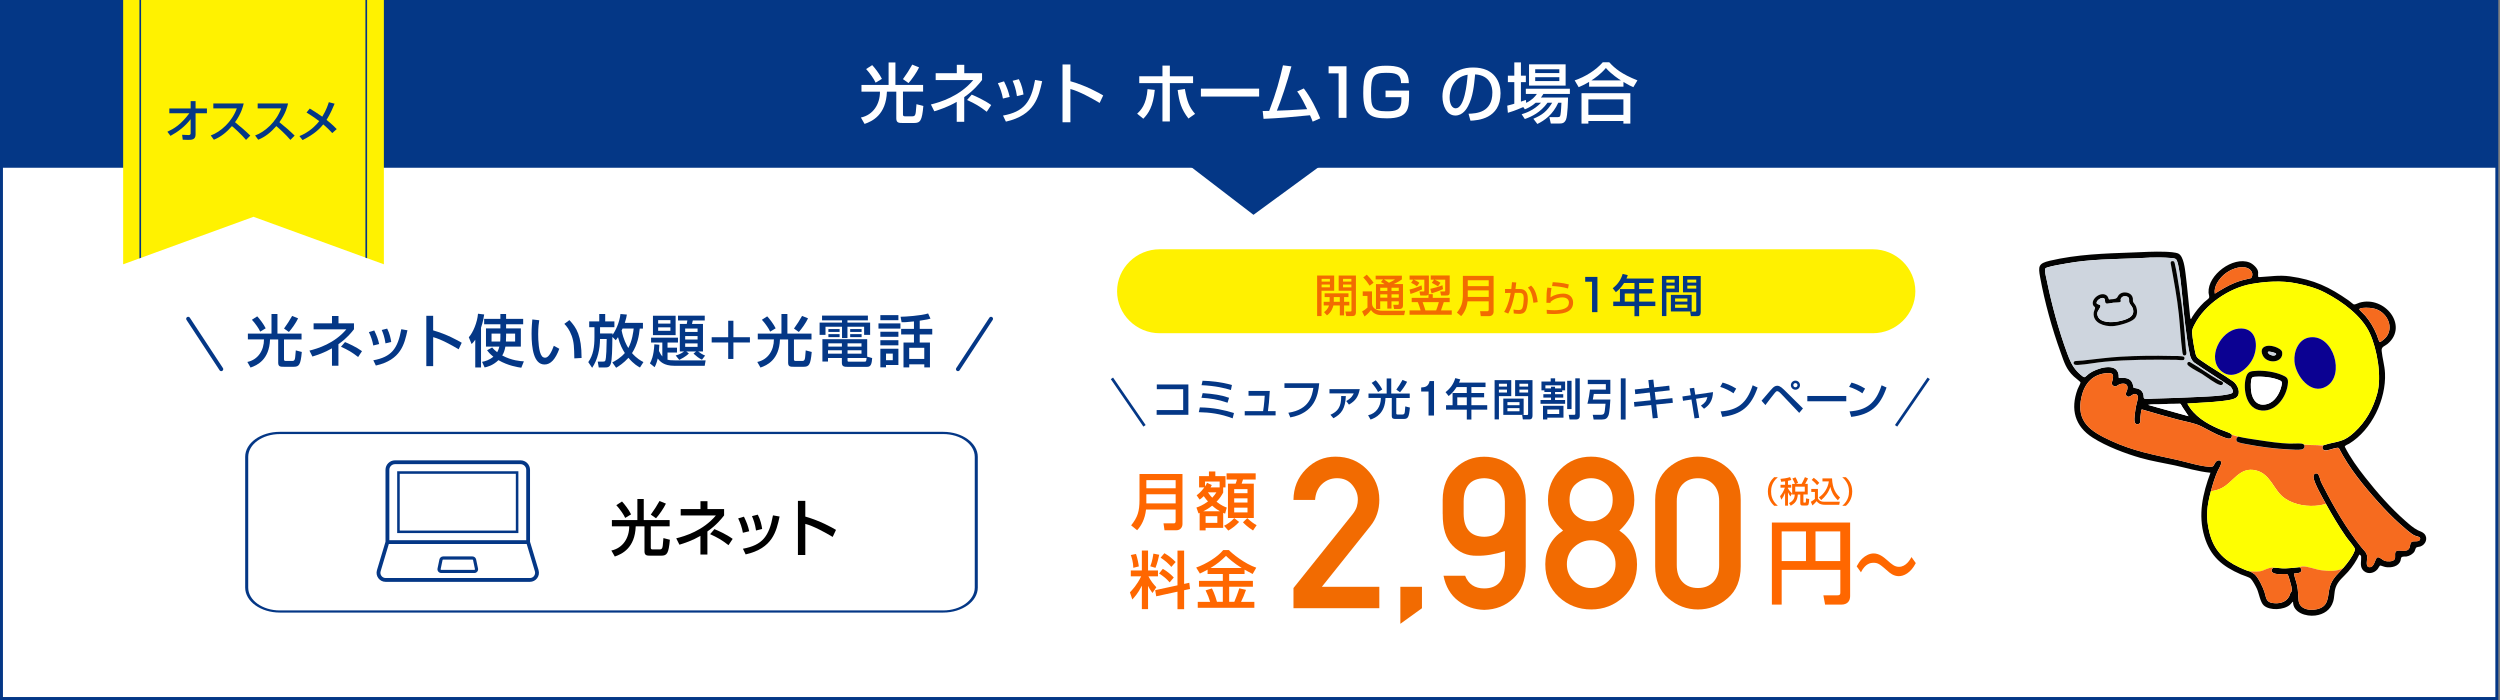 <?xml version="1.0" encoding="UTF-8"?>
<svg id="_レイヤー_1" data-name="レイヤー_1" xmlns="http://www.w3.org/2000/svg" version="1.1" xmlns:xlink="http://www.w3.org/1999/xlink" viewBox="0 0 1000 280">
  <rect x="0" y="0" width="1000" height="280" fill="#808080" stroke="none"/>
  <!-- Generator: Adobe Illustrator 29.2.1, SVG Export Plug-In . SVG Version: 2.1.0 Build 116)  -->
  <g id="_コンテンツ">
    <rect x=".59" y=".59" width="998.14" height="278.81" fill="#fff"/>
    <path d="M998.14,1.18v277.63H1.18V1.18h996.95M999.32,0H0v280h999.32V0h0Z" fill="#043786"/>
    <rect width="999.18" height="67.1" fill="#043786"/>
    <polygon points="470.35 62.12 533.91 62.12 501.39 85.93 470.35 62.12" fill="#043786"/>
    <rect id="_スライス_" width="1000" height="222.96" fill="none"/>
    <polygon points="153.55 105.72 101.4 86.72 49.26 105.72 49.26 49.74 49.26 0 101.4 0 153.55 0 153.55 49.74 153.55 105.72" fill="#fff200"/>
    <path d="M66.97,52.69c2.71-1.26,5.37-2.85,8.77-7.38h-8.01v-1.93h8.53v-2.92h1.97v2.92h4.54v1.93h-4.54v8.47c0,2.17-1.61,2.17-3.11,2.17-.92,0-1.54-.04-2.03-.07l-.24-1.97c.76.05,1.74.11,2.57.11.22,0,.83,0,.83-.7v-5.65c-2.14,2.82-4.96,5-8.05,6.68l-1.25-1.64h0Z" fill="#043786"/>
    <path d="M84.3,54.19c3.87-1.41,8.43-5.34,10.43-10.83h-9.4v-1.97h12.15c-.25,1.08-.89,3.94-3.47,7.49,2.12,1.7,4.18,3.47,6.11,5.36l-1.7,1.72c-2.04-2.4-4.81-4.84-5.64-5.52-2.1,2.42-4.38,4.3-7.23,5.45l-1.25-1.7Z" fill="#043786"/>
    <path d="M102.04,54.19c3.87-1.41,8.43-5.34,10.43-10.83h-9.4v-1.97h12.15c-.25,1.08-.89,3.94-3.47,7.49,2.12,1.7,4.18,3.47,6.11,5.36l-1.7,1.72c-2.04-2.4-4.81-4.84-5.64-5.52-2.1,2.42-4.38,4.3-7.23,5.45l-1.25-1.7Z" fill="#043786"/>
    <path d="M132.9,53.23c-.62-.67-1.61-1.75-3.6-3.47-1.3,1.61-3.47,3.9-8.28,6.26l-1.25-1.59c.85-.34,3.04-1.17,5.73-3.61.85-.78,1.63-1.62,2.19-2.36-2.42-1.82-3.96-2.76-5.08-3.45l1.29-1.59c1.14.69,2.86,1.73,5.01,3.25,1.7-2.78,2.31-4.86,2.62-5.79l2.31.6c-.52,1.26-1.65,4.03-3.22,6.48,2.29,1.82,3.4,2.98,4.07,3.68l-1.79,1.59h0Z" fill="#043786"/>
    <polygon points="55.77 103.35 56.43 103.11 56.43 0 55.77 0 55.77 103.35" fill="#043786"/>
    <polygon points="146.17 103.03 146.84 103.31 146.84 0 146.17 0 146.17 103.03" fill="#043786"/>
    <path d="M344.58,33.98h10.86v-9h2.73v9h11.07v2.67h-8.05v9.14c0,.31.05.73.71.73h3.12c.52,0,.81-.21.97-.47.32-.47.37-1.36.6-4.37l2.75.71c-.52,5.92-1.23,6.81-3.72,6.81h-4.43c-1.57,0-2.67,0-2.67-1.83v-10.7h-3.75c-.32,9.29-5.88,11.86-8.94,12.9l-1.47-2.56c4.93-1.02,7.66-5.39,7.63-10.34h-7.4v-2.67h0,0ZM350.24,33.06c-.5-1.26-2.46-4.06-3.8-5.44l2.44-1.57c.97.97,3.15,3.85,3.88,5.5l-2.52,1.52h0ZM361.18,31.65c1.6-2.25,2.39-3.43,3.72-5.81l2.73,1.12c-.89,1.94-2.96,4.9-4.22,6.26l-2.23-1.57h0Z" fill="#fff"/>
    <path d="M385.68,48.72h-2.99v-7.98c-3.46,2.02-6.82,3.12-8.97,3.77l-1.36-2.72c3.73-.92,11.46-3.24,16.94-9.76h-15.03v-2.75h8.45v-3.35h2.99v3.35h7.11v2.72c-1.15,1.47-3.17,4.06-7.13,6.86v9.87h0ZM394.7,44.71c-2.83-2.2-4.7-3.27-7.87-4.71l1.86-2.15c1.47.6,5.11,2.22,7.79,4.16l-1.78,2.7h0Z" fill="#fff"/>
    <path d="M401.17,39.42c-.39-2.17-1.05-4.14-2.02-6.15l2.46-.73c1.23,2.51,1.76,4.03,2.26,6.23l-2.7.65h0ZM401.2,46.23c8.34-1.54,11.2-5.29,12.83-14.26l2.83.5c-1.39,6.36-2.99,13.58-14.5,16.18l-1.15-2.41h0ZM406.78,38.46c-.42-2.93-1.13-4.74-1.73-6.15l2.49-.63c1.18,2.28,1.65,4.55,1.86,6.12,0,0-2.62.65-2.62.65Z" fill="#fff"/>
    <path d="M428.17,25.79v6.7c6.37,1.81,11.36,4.66,13.11,5.68l-1.42,3.01c-2.94-1.75-8.1-4.66-11.7-5.58v13.3h-3.15v-23.11h3.15,0Z" fill="#fff"/>
    <path d="M454.85,45.47c1.42-1.33,3.7-3.53,4.17-9.81l2.89.29c-.66,6.75-2.54,9.45-4.59,11.54l-2.46-2.02h0ZM467.94,26.23v4.27h9.29v2.75h-9.29v15.34h-2.96v-15.34h-9.28v-2.75h9.28v-4.27s2.96,0,2.96,0ZM473.95,35.6c.86,4.92,1.68,7.2,4.09,9.95l-2.67,1.86c-2.86-3.74-3.7-6.62-4.3-11.39,0,0,2.89-.42,2.89-.42Z" fill="#fff"/>
    <path d="M503.65,35.45v3.17h-23.29v-3.17h23.29Z" fill="#fff"/>
    <path d="M521.52,35.37c2.83,3.69,5.19,8.53,6.58,11.96l-3.04,1.33c-.34-.94-.55-1.47-1.05-2.56-10.1.97-11.2,1.07-18.59,1.44l-.34-3.14c.6.03,1.89-.03,2.6-.03,2.99-7.8,4.09-12.25,5.51-18.24l3.38.42c-1.71,6.44-4.2,13.82-5.82,17.72,4.09-.13,4.9-.18,12.12-.6-2.44-5.03-3.3-6.15-4.01-7.07l2.67-1.23h0,0Z" fill="#fff"/>
    <path d="M538.6,26.52v20.62h-3.15v-17.8h-4.01v-2.83h7.16Z" fill="#fff"/>
    <path d="M560.41,33.27c.03-3.85-2.47-4.14-6.01-4.14-5.09,0-5.98,1.39-5.98,7.96,0,5.52.32,7.43,6.14,7.43,3.62,0,5.98-.37,5.98-4.35v-1.28h-6.32v-2.64h9.41v1.88c0,5.44-.32,9.21-8.84,9.21-6.69,0-9.49-1.47-9.49-10.08,0-7.01.79-10.97,9-10.97,4.12,0,9.23.37,9.23,6.96,0,0-3.12,0-3.12,0Z" fill="#fff"/>
    <path d="M587.43,45.5c3.12-.13,9.52-.42,9.52-8.53,0-2.07-.71-6.83-6.9-7.22-.42,4.35-.86,9.03-2.86,12.77-.45.81-1.99,3.69-5.04,3.69-3.44,0-5.17-3.93-5.17-7.59,0-6.31,4.46-11.62,12.25-11.62,8.71,0,10.99,5.97,10.99,10.26,0,10.39-9.31,10.89-12.04,11.02l-.76-2.77h0ZM579.85,39.01c0,2.83,1.1,4.32,2.41,4.32,3.52,0,4.54-9.79,4.8-13.45-6.27,1.1-7.21,6.83-7.21,9.14h0Z" fill="#fff"/>
    <path d="M614.32,41.07c-1.99,1.7-3.44,2.28-4.38,2.67l-.63-.92c-3.33,1.44-4.93,1.94-6.16,2.3l-.26-2.85c.6-.13,2.41-.65,2.83-.78v-8.64h-2.57v-2.59h2.57v-5.31h2.65v5.31h1.97v2.59h-1.97v7.8c1.18-.37,1.34-.42,1.99-.68l.1,1.18c2.47-1.2,3.49-2.46,4.3-3.58h-4.43v-2.07h17.62v2.07h-10.6c-.34.55-.53.86-.97,1.44h10.83c0,.29-.1,7.3-.84,8.9-.68,1.49-1.71,1.49-2.52,1.49h-3.54l-.55-2.56h3.44c.79,0,.86-.34,1-1.02.21-1.07.34-4.14.37-4.74h-1.26c-2.18,4.79-5.51,7.12-8.37,8.51l-1.6-2.09c3.52-1.47,5.46-2.98,7.53-6.41h-1.86c-2.89,3.95-6.29,5.52-9.08,6.52l-1.28-1.91c1.55-.47,4.77-1.49,7.76-4.61h-2.1,0ZM611.61,25.74h14.64v8.51h-14.64v-8.51ZM614.08,27.7v1.52h9.65v-1.52h-9.65ZM614.08,30.89v1.54h9.65v-1.54s-9.65,0-9.65,0Z" fill="#fff"/>
    <path d="M635.64,32.75c-1.97,1.18-3.15,1.67-4.17,2.12l-1.6-2.72c4.12-1.36,8.47-4.06,11.25-7.25h2.57c2.33,2.54,4.93,4.71,11.28,7.25l-1.63,2.72c-.76-.31-1.94-.86-3.96-2.07v1.86h-13.74v-1.91h0ZM632.6,37.28h19.54v12.15h-2.78v-1.02h-14.01v1.02h-2.75v-12.15h0ZM635.35,39.76v6.18h14.01v-6.18h-14.01ZM648.36,32.15c-.66-.39-3.67-2.33-6.01-4.95-2.07,2.46-4.41,4.08-5.77,4.95h11.78,0Z" fill="#fff"/>
    <line x1="75.27" y1="127.52" x2="88.5" y2="147.66" fill="none" stroke="#043786" stroke-linecap="round" stroke-linejoin="round" stroke-width="1.6"/>
    <line x1="383.18" y1="147.66" x2="396.41" y2="127.52" fill="none" stroke="#043786" stroke-linecap="round" stroke-linejoin="round" stroke-width="1.6"/>
    <path d="M99.14,133.45h9.46v-7.85h2.38v7.85h9.64v2.33h-7.02v7.96c0,.27.05.64.62.64h2.72c.46,0,.71-.18.85-.41.27-.41.32-1.19.53-3.81l2.4.62c-.46,5.15-1.07,5.93-3.25,5.93h-3.86c-1.37,0-2.33,0-2.33-1.6v-9.33h-3.27c-.27,8.1-5.12,10.33-7.79,11.24l-1.28-2.24c4.3-.89,6.67-4.7,6.65-9.01h-6.44v-2.33h0ZM104.08,132.65c-.43-1.1-2.15-3.54-3.32-4.74l2.13-1.37c.85.84,2.74,3.35,3.38,4.79l-2.19,1.32h0ZM113.61,131.42c1.39-1.96,2.08-2.99,3.25-5.06l2.38.98c-.78,1.69-2.58,4.27-3.68,5.45l-1.94-1.37h0Z" fill="#043786"/>
    <path d="M135.39,146.29h-2.6v-6.96c-3.02,1.76-5.94,2.71-7.82,3.28l-1.19-2.37c3.25-.8,9.99-2.83,14.76-8.51h-13.1v-2.4h7.36v-2.92h2.6v2.92h6.19v2.37c-1.01,1.28-2.76,3.54-6.22,5.98v8.6h0ZM143.25,142.8c-2.47-1.92-4.09-2.85-6.86-4.1l1.62-1.87c1.28.52,4.46,1.94,6.79,3.63l-1.55,2.35h0Z" fill="#043786"/>
    <path d="M149.31,138.19c-.34-1.89-.91-3.6-1.76-5.36l2.15-.64c1.07,2.19,1.53,3.51,1.96,5.43l-2.35.57h0ZM149.33,144.12c7.27-1.35,9.76-4.61,11.18-12.43l2.47.43c-1.21,5.54-2.6,11.84-12.64,14.1l-1.01-2.1h0ZM154.2,137.35c-.37-2.55-.98-4.13-1.51-5.36l2.17-.55c1.03,1.99,1.44,3.97,1.62,5.34l-2.29.57h0Z" fill="#043786"/>
    <path d="M173.26,126.31v5.84c5.55,1.57,9.9,4.06,11.43,4.95l-1.23,2.62c-2.56-1.53-7.06-4.06-10.19-4.86v11.59h-2.74v-20.14h2.74,0Z" fill="#043786"/>
    <path d="M190.1,135.89c-.62.89-.98,1.25-1.46,1.73l-1.12-2.71c1.71-1.92,3.4-5.95,3.68-9.42l2.47.3c-.14.98-.43,2.87-1.26,5.29v15.9h-2.31v-11.09h0ZM202.44,129.71v1.66h5.9v7.28h-6.19c-.32,1.78-.75,2.69-1.26,3.54,3.84,2.08,7.4,2.28,8.66,2.35l-1.03,2.55c-1.37-.21-5.26-.77-9.14-3.03-2.31,2.24-4.62,2.71-5.53,2.92l-1.03-2.24c1.28-.25,2.86-.68,4.52-2.05-1.53-1.28-2.01-1.89-2.51-2.58l2.03-1.12c.43.5,1.01,1.14,2.01,1.89.55-.96.75-1.78.87-2.24h-5.35v-7.28h5.76v-1.66h-6.49v-2.14h6.49v-1.96h2.29v1.96h6.83v2.14h-6.84,0ZM200.16,133.45h-3.54v3.17h3.45c.05-.46.09-1.07.09-2.24v-.93h0ZM202.44,134.47c0,1-.05,1.71-.07,2.15h3.68v-3.17h-3.61v1.03h0Z" fill="#043786"/>
    <path d="M215.7,128.11c-.16,1-.43,2.71-.43,5.61,0,2.24.18,7.21,1.53,8.8.23.27.69.57,1.26.57,1.46,0,2.65-2.51,3.47-4.77l2.19,1.19c-1.55,4.24-3.47,6.29-5.9,6.29-4.32,0-5.19-6.5-5.19-12.25,0-2.55.21-4.7.3-5.77l2.76.32h0ZM229.73,143.35c-.07-4.29-.12-6.5-1.07-9.08-.87-2.37-1.99-3.79-2.93-4.72l2.03-1.51c2.86,3.08,4.87,6.18,4.87,15.15l-2.9.16h0Z" fill="#043786"/>
    <path d="M244.91,144.97c1.1-.57,3.18-1.66,5.03-3.76-.85-1.3-2.01-3.38-2.74-6.34-.37.57-.5.75-.89,1.23l-1.35-1.32c-.07,5.15-.12,8.94-.64,10.68-.46,1.46-1.26,1.53-2.51,1.53h-2.31l-.41-2.35h2.06c.37,0,.76-.02.94-.32.46-.8.55-5.95.59-8.71h-2.67c-.05,4.06-.89,8.14-3.15,11.52l-1.55-2.28c2.03-2.85,2.47-6.23,2.47-9.97v-4.01h-2.1v-2.3h4.02v-2.97h2.38v2.97h3.68v2.3h-5.74v2.51h5.01c-.02.34-.02.46-.02.57,1.19-1.6,2.79-4.9,3.18-8.35l2.56.23c-.14.84-.3,1.78-.82,3.31h7.25v2.3h-1.28c-.27,2.83-.91,6.43-3.09,9.81,1.9,2.17,3.63,3.1,4.57,3.58l-1.39,2.17c-.73-.39-2.42-1.28-4.62-3.88-1.92,2.14-3.79,3.31-4.91,3.99l-1.51-2.12h0s0,0,0,0ZM249.02,131.42c-.21.48-.25.57-.37.77.78,3.76,1.9,5.7,2.67,7.02,1.6-2.96,2.01-6.55,2.15-7.8h-4.46Z" fill="#043786"/>
    <path d="M263.74,137.92c-.02.68-.05,1.21-.16,2.46.5,1.07.96,1.78,1.35,2.21v-5.57h-4.5v-1.96h10.76v1.96h-4.18v2.05h3.79v1.94h-3.79v2.87c.52.16,1.12.27,2.9.27h12.34l-.37,2.17h-12.07c-4.39,0-5.83-1.8-6.72-2.92-.5,2.17-.98,2.97-1.26,3.47l-1.87-1.53c.52-.89,1.53-2.83,1.78-7.62l1.99.18h0ZM261.18,126.29h9.07v7.75h-9.07v-7.75ZM263.26,128.04v1.39h4.91v-1.39h-4.91ZM263.26,130.94v1.39h4.91v-1.39h-4.91ZM270.26,142.21c1.96-.52,3.09-1.41,3.36-1.62h-1.69v-11.02h2.77c.07-.25.16-.66.25-1.37h-3.75v-1.92h10.7v1.92h-4.78c-.05.21-.3,1.26-.32,1.37h4.39v11.02h-1.92c.87.68,1.76,1.23,2.77,1.64l-1.26,1.66c-1.37-.71-2.01-1.23-3.38-2.44l1.05-.87h-3.95l1.05.8c-1.26,1.32-3.32,2.3-3.84,2.58l-1.44-1.76h0ZM274.07,131.4v1.37h4.96v-1.37h-4.96ZM274.07,134.43v1.37h4.96v-1.37h-4.96ZM274.07,137.37v1.37h4.96v-1.37h-4.96Z" fill="#043786"/>
    <path d="M291.28,134.89v-6.59h2.08v6.59h6.61v2.1h-6.61v6.59h-2.08v-6.59h-6.61v-2.1h6.61Z" fill="#043786"/>
    <path d="M303.12,133.45h9.46v-7.85h2.38v7.85h9.64v2.33h-7.02v7.96c0,.27.05.64.62.64h2.72c.46,0,.71-.18.85-.41.27-.41.32-1.19.52-3.81l2.4.62c-.46,5.15-1.07,5.93-3.25,5.93h-3.86c-1.37,0-2.33,0-2.33-1.6v-9.33h-3.27c-.27,8.1-5.12,10.33-7.79,11.24l-1.28-2.24c4.3-.89,6.67-4.7,6.65-9.01h-6.45v-2.33h0ZM308.06,132.65c-.43-1.1-2.15-3.54-3.31-4.74l2.13-1.37c.85.84,2.74,3.35,3.38,4.79l-2.19,1.32h0ZM317.59,131.42c1.39-1.96,2.08-2.99,3.24-5.06l2.38.98c-.78,1.69-2.58,4.27-3.68,5.45l-1.94-1.37h0Z" fill="#043786"/>
    <path d="M328.83,126.24h18.33v1.89h-8.18v.91h9.07v4.9h-2.4v-3.24h-6.67v4.52h-2.17v-4.52h-6.61v3.24h-2.36v-4.9h8.96v-.91h-7.98v-1.89h0ZM348.87,143.23c-.16,2.19-.46,3.51-1.99,3.51h-7.91c-1.17,0-2.22-.07-2.22-1.55v-1.98h-5.55v1.39h-2.24v-8.92h17.92v6.98l1.99.57h0ZM331.2,140.11v1.35h5.55v-1.35h-5.55ZM331.32,137.33v1.3h5.44v-1.3h-5.44ZM331.36,131.62h4.48v1.16h-4.48v-1.16ZM331.36,133.65h4.48v1.21h-4.48v-1.21ZM339.02,137.33v1.3h5.58v-1.3h-5.58ZM339.02,140.11v1.35h5.58v-1.35h-5.58ZM339.02,143.21v.82c0,.5,0,.64.57.64h6.15c.64,0,.8-.07.89-1.46h-7.61ZM340.07,131.62h4.57v1.16h-4.57v-1.16ZM340.07,133.65h4.57v1.21h-4.57v-1.21Z" fill="#043786"/>
    <path d="M351.39,129.37h8.78v2.08h-8.78v-2.08ZM352.14,126.04h7.22v2.05h-7.22v-2.05h0ZM352.14,132.7h7.22v2.01h-7.22v-2.01h0ZM352.14,136.07h7.22v2.05h-7.22v-2.05h0ZM352.14,139.49h7.22v6.52h-4.96v.93h-2.26v-7.46h0ZM354.41,141.45v2.62h2.7v-2.62h-2.7ZM365.58,128.57c-2.92.34-4.16.34-4.94.32l-.41-2.19c1.74,0,8.25-.43,11.02-1.32l.94,2.08c-.62.18-1.39.41-4.3.82v3.26h5.01v2.24h-5.01v3.22h4.09v9.97h-2.26v-1.23h-6.03v1.23h-2.29v-9.97h4.18v-3.22h-5.12v-2.24h5.12v-2.97h0ZM363.68,139.13v4.45h6.03v-4.45h-6.03Z" fill="#043786"/>
    <path d="M111.93,173.17h265.33c7.32,0,13.25,4.28,13.25,9.56v52.31c0,5.28-5.93,9.56-13.25,9.56H111.93c-7.32,0-13.25-4.28-13.25-9.56v-52.31c0-5.28,5.93-9.56,13.25-9.56Z" fill="#fff"/>
    <path d="M377.26,173.62c6.97,0,12.64,4.09,12.64,9.12v52.31c0,5.03-5.67,9.12-12.64,9.12H111.93c-6.97,0-12.64-4.09-12.64-9.12v-52.3c0-5.03,5.67-9.12,12.64-9.12h265.33M377.26,172.73H111.93c-7.66,0-13.86,4.48-13.86,10v52.3c0,5.52,6.21,10,13.86,10h265.33c7.66,0,13.86-4.48,13.86-10v-52.3c0-5.52-6.21-10-13.86-10h0Z" fill="#043786"/>
    <path d="M244.78,208.03h10.17v-8.43h2.55v8.43h10.36v2.5h-7.54v8.55c0,.29.05.69.66.69h2.92c.49,0,.76-.2.91-.44.29-.44.34-1.27.56-4.09l2.58.66c-.49,5.54-1.15,6.37-3.49,6.37h-4.15c-1.47,0-2.51,0-2.51-1.72v-10.02h-3.51c-.29,8.7-5.5,11.1-8.37,12.08l-1.38-2.4c4.62-.96,7.17-5.05,7.15-9.68h-6.93v-2.5h0ZM250.08,207.17c-.47-1.18-2.31-3.8-3.56-5.1l2.28-1.47c.91.91,2.95,3.6,3.63,5.15l-2.36,1.42h0ZM260.32,205.84c1.5-2.11,2.23-3.21,3.49-5.44l2.55,1.05c-.83,1.81-2.77,4.58-3.95,5.86l-2.09-1.47h0Z"/>
    <path d="M282.97,221.82h-2.8v-7.47c-3.24,1.89-6.38,2.92-8.4,3.53l-1.28-2.55c3.49-.86,10.73-3.04,15.86-9.14h-14.07v-2.57h7.91v-3.14h2.8v3.14h6.65v2.55c-1.08,1.37-2.97,3.8-6.68,6.42v9.24h0ZM291.41,218.07c-2.65-2.06-4.39-3.06-7.37-4.41l1.74-2.01c1.38.56,4.79,2.08,7.29,3.9l-1.67,2.52h0Z"/>
    <path d="M297.16,213.12c-.37-2.03-.98-3.87-1.89-5.76l2.31-.69c1.15,2.35,1.64,3.77,2.11,5.83l-2.53.61h0ZM297.18,219.49c7.81-1.45,10.48-4.95,12.01-13.35l2.65.47c-1.3,5.95-2.8,12.72-13.58,15.15l-1.08-2.25h0ZM302.41,212.21c-.39-2.74-1.06-4.44-1.62-5.76l2.33-.59c1.11,2.13,1.55,4.26,1.74,5.73l-2.45.61h0Z"/>
    <path d="M322.12,200.36v6.27c5.97,1.69,10.63,4.36,12.28,5.32l-1.33,2.82c-2.75-1.64-7.59-4.36-10.95-5.22v12.45h-2.95v-21.64h2.95,0Z"/>
    <path d="M158.87,213.23h48.48v-24.73h-48.48v24.73ZM159.89,189.52h46.44v22.7h-46.44v-22.7Z" fill="#043786"/>
    <path d="M215.43,228.08l-3.42-11.38v-28.78c0-2.09-1.7-3.79-3.8-3.79h-50.21c-2.09,0-3.8,1.7-3.8,3.79v28.78l-3.42,11.38c-.33,1.1-.13,2.27.56,3.2.69.93,1.75,1.46,2.91,1.46h57.7c1.16,0,2.21-.53,2.91-1.46.69-.93.9-2.09.56-3.2h0ZM155.74,187.92c0-1.25,1.02-2.26,2.27-2.26h50.21c1.25,0,2.27,1.02,2.27,2.26v28.16h-54.75v-28.16h0ZM213.64,230.37c-.4.54-1.01.84-1.68.84h-57.7c-.67,0-1.28-.31-1.68-.84-.4-.54-.52-1.21-.33-1.85l3.27-10.91h55.16l3.27,10.91c.19.64.07,1.31-.33,1.85h0Z" fill="#043786"/>
    <path d="M190.45,223.77c-.15-.7-.77-1.2-1.48-1.2h-11.72c-.71,0-1.34.51-1.48,1.2l-.76,3.62c-.09.45.02.91.31,1.26s.72.56,1.18.56h13.23c.46,0,.88-.2,1.17-.56.29-.35.4-.81.31-1.26l-.76-3.62h0ZM189.92,227.85s-.09.09-.19.09h-13.23c-.1,0-.16-.06-.19-.09-.03-.03-.07-.1-.05-.2l.76-3.62c.02-.11.12-.19.24-.19h11.72c.11,0,.21.08.24.19l.76,3.62c.02.1-.02.17-.05.2h0Z" fill="#043786"/>
    <path d="M470.26,203.82h-11.85c-.4,3.78-1.93,6.56-3.56,8.27l-2.39-1.95c2.56-3.21,3.34-5.54,3.34-10.17v-10.37h17.19v19.99c0,1.5-1.05,2.51-2.39,2.51h-4.8l-.4-2.76h4.22c.2,0,.63-.12.63-.83v-4.69h0ZM458.54,195.31h11.72v-3.26h-11.72v3.26ZM458.54,201.37h11.72v-3.66h-11.72v3.66Z" fill="#ff6700"/>
    <path d="M478.57,203.02c.9-.3,2.59-.93,4.62-2.43-.43-.48-1-1.15-1.68-2.13-.78.78-1.23,1.08-1.66,1.38l-1.2-1.73c.53-.38,1.63-1.18,3.09-3.16h-2.11v-4.51h3.94v-1.85h2.56v1.85h4.07v4.51h-.93v2.08c-.5.9-1.2,2.18-2.66,3.66,2.01,1.58,3.31,2.05,4.09,2.33l-.65,2.43c-.25-.1-.5-.18-.78-.3v6.01h-7.03v1h-2.39v-6.99c-.12.05-.33.15-.45.2l-.83-2.35h0ZM487.96,204.5c-.75-.43-1.76-1.05-3.09-2.23-1.58,1.25-2.86,1.9-3.54,2.23h6.62ZM487.86,194.96v-2.35h-5.85v1.98c.43-.63.58-.95.8-1.48l1.91.9c-.23.5-.33.68-.48.95h3.62ZM482.24,206.48v2.68h4.69v-2.68h-4.69ZM483.17,196.93c.78,1.18,1.33,1.75,1.73,2.15.85-.88,1.26-1.5,1.66-2.15h-3.39,0ZM495.64,208.78c-1.43,1.53-2.41,2.28-4.32,3.46l-1.7-1.93c1.28-.63,2.71-1.55,4.07-3.06l1.96,1.53h0ZM502.27,189.34v2.48h-5.07c-.13.48-.23.75-.55,1.65h4.87v13.73h-10.34v-13.73h3.06c.2-.43.43-1.13.53-1.65h-4.14v-2.48h11.65ZM493.68,195.66v1.63h5.32v-1.63h-5.32ZM493.68,199.34v1.68h5.32v-1.68h-5.32ZM493.68,203.07v1.9h5.32v-1.9h-5.32ZM501.21,212.19c-2.23-1.4-3.49-2.71-4.02-3.26l1.71-1.68c1.66,1.55,2.64,2.21,3.76,2.81l-1.45,2.13h0Z" fill="#ff6700"/>
    <path d="M456.73,234.3c-1.51,3.03-2.96,4.59-3.81,5.49l-.95-2.86c.93-.98,2.79-2.86,4.49-6.39h-4.14v-2.35h4.42v-7.97h2.48v7.97h3.97v2.35h-3.81c1.03,1.98,1.96,3.08,3.16,4.36l-1.56,2.3c-.83-1.18-1.33-1.9-1.76-2.83v9.29h-2.48v-9.37ZM454.4,221.58c.5,1.48.98,3.63,1.13,4.99l-2.21.55c-.02-2.15-.6-3.98-1-5.11l2.08-.43ZM463.69,221.9c-.23,1.18-.8,3.56-1.51,5.24l-2.08-.63c.28-.7.85-2.1,1.26-5.06l2.33.45ZM470.99,234.13v-13.9h2.66v13.33l2.06-.45.3,2.48-2.36.5v7.59h-2.66v-7.01l-8.51,1.85-.4-2.46,8.91-1.93h0ZM465.12,227.54c1.71.93,3.31,2.3,4.39,3.46l-1.66,1.96c-1.33-1.55-2.43-2.43-4.22-3.56l1.48-1.85h0ZM465.77,221.28c2.13,1.23,3.36,2.38,4.49,3.53l-1.73,1.96c-1.05-1.23-2.38-2.48-4.29-3.71l1.53-1.78h0Z" fill="#ff6700"/>
    <path d="M483.01,227.87c-1.31.73-2.21,1.15-3.06,1.55l-1.48-2.4c4.02-1.43,8.56-4.23,10.82-6.99h2.28c1.1,1.28,6.38,5.54,10.94,7.04l-1.45,2.53c-.7-.35-1.45-.73-3.24-1.73v1.73h-6.15v2.76h9.49v2.33h-9.49v6.04h2.06c.4-.9,1.46-3.63,1.98-5.41l2.69.63c-.85,2.35-1.05,2.83-1.98,4.79h5.32v2.38h-22.64v-2.38h4.95c-.5-1.68-.85-2.56-1.81-4.59l2.54-.78c1.13,2.18,1.88,4.89,2.01,5.36h2.34v-6.04h-9.54v-2.33h9.54v-2.76h-6.1v-1.73h0ZM496.67,227.19c-3.26-2-5.32-3.93-6.27-4.84-1.88,1.85-3.54,3.26-6.18,4.84h12.45Z" fill="#ff6700"/>
    <path d="M711.13,190.89c-2.43,2.06-2.69,4.31-2.69,5.71s.27,3.65,2.69,5.71h-1.47c-.86-.81-2.51-2.53-2.51-5.71s1.65-4.9,2.51-5.71h1.47Z" fill="#ff6700"/>
    <path d="M714.03,192.53c-.49.08-.94.13-1.56.19l-.28-1.17c1-.07,2.5-.26,3.84-.71l.51,1.13c-.36.12-.64.22-1.35.36v1.59h1.29v1.16h-1.29v.29c.6,1,1.24,1.62,1.6,1.99l-.6,1.22c-.29-.38-.57-.75-1-1.69v5.38h-1.16v-5.12c-.44,1.13-.85,1.83-1.48,2.74l-.53-1.42c.72-.83,1.39-1.88,1.93-3.4h-1.75v-1.16h1.83v-1.4h0ZM717.98,193.55c-.22-.57-.57-1.36-1.03-2.13l1.24-.51c.43.72.68,1.31,1.04,2.24l-.95.4h2.35c.29-.51.86-1.48,1.35-2.7l1.23.52c-.16.35-.44.99-1.16,2.18h1.04v4.24h-1.73v3.01c0,.23.16.25.36.25h.25c.17,0,.22-.01.3-.14.1-.17.1-.31.13-1.55l1.28.25c-.13,2.08-.16,2.6-1.14,2.6h-1.45c-.6,0-.98-.1-.98-.91v-3.5h-.97c-.24,2.55-1.1,3.46-2.83,4.49l-.7-1.06c1.6-.84,2.23-1.76,2.29-3.43h-1.04v-4.24h1.07,0ZM718.1,194.68v1.96h3.81v-1.96h-3.81Z" fill="#ff6700"/>
    <path d="M724.52,195.58h2.65v3.85c.8,1.26,1.81,1.26,2.56,1.26h6.19l-.23,1.23h-5.69c-2.2,0-2.93-.93-3.34-1.46-.49.61-1.16,1.29-1.69,1.72l-.63-1.47c.58-.32,1.1-.69,1.62-1.12v-2.82h-1.45v-1.2h0ZM725.51,191.13c.87.63,1.5,1.17,2.21,2.02l-.9.91c-.81-1.04-1.74-1.78-2.14-2.1l.83-.84h0ZM727.55,198.92c1.86-1.11,3.6-3.53,3.99-6.36h-2.56v-1.19h3.83c.16,4.2,1.63,6.19,3.21,7.62l-.87,1.12c-1.91-1.89-2.65-3.67-3.03-5.38-.63,2.18-2.04,3.95-3.65,5.31l-.93-1.12h0Z" fill="#ff6700"/>
    <path d="M736.91,202.31c2.43-2.06,2.69-4.31,2.69-5.71s-.27-3.65-2.69-5.71h1.47c.86.81,2.51,2.53,2.51,5.71s-1.65,4.9-2.51,5.71h-1.47Z" fill="#ff6700"/>
    <path d="M736.14,227.95h-23.47v13.9h-3.92v-32.83h31.3v29.43c0,1.85-.98,3.4-3.59,3.4h-6.42l-.69-3.73h5.69c.8,0,1.09-.29,1.09-1.01v-9.16h0ZM712.67,224.43h9.72v-11.87h-9.72v11.87ZM726.2,224.43h9.9v-11.87h-9.9v11.87Z" fill="#ff6700"/>
    <path d="M766.32,225.23c-2.05,4.02-4.9,5.24-6.79,5.24-2.13,0-3.66-1.34-4.33-1.95-3.27-2.84-3.91-3.41-5.89-3.41-.88,0-3.16.2-4.93,3.82l-1.71-2.4c.65-1.14,1.29-2.27,2.36-3.21,1.11-1.02,2.72-1.95,4.43-1.95,2.1,0,3.84,1.3,5.52,2.8,1.68,1.5,2.88,2.56,4.59,2.56,2.85,0,4.46-2.88,5.03-3.9l1.71,2.4h0Z" fill="#ff6700"/>
    <path d="M475.35,153.79v12.12h-12.69v-1.89h10.61v-8.34h-10.55v-1.89h12.62Z" fill="#043786"/>
    <path d="M493.07,167.34c-4.89-1.86-9.21-2.38-13.55-2.47l.42-1.91c5.63.09,9.56,1.02,13.65,2.24l-.53,2.14h0ZM491.02,161.09c-3.89-1.35-6.96-1.77-10.44-1.98l.49-1.86c4.54.33,7.28.75,10.56,1.86l-.61,1.98h0ZM492.37,156.01c-2.4-.74-6.11-1.68-11.76-1.94l.42-1.77c3.32.09,7.32.46,11.74,1.7l-.4,2.01Z" fill="#043786"/>
    <path d="M507.92,156.38c-.25,4.03-.44,5.85-.75,8.07h3.07v1.72h-12.35v-1.72h7.35c.42-2.28.63-5.94.65-6.16h-6.48v-1.91h8.51Z" fill="#043786"/>
    <path d="M527.69,153.32c-.46,5.1-1.98,11.87-11.56,13.64l-.79-1.86c8.51-1.3,9.49-6.83,10-9.93h-11.56v-1.86h13.91,0Z" fill="#043786"/>
    <path d="M543.91,155.65c-.61,3.01-1.6,4.6-4.32,6.2l-1.1-1.44c2.18-1.17,2.74-2.49,3-3.06h-9.7v-1.7h12.12,0ZM532.18,165.91c2.93-1.33,4.35-3.15,4.3-7.51l1.86.04c-.23,5.13-1.86,7.21-4.98,8.86l-1.18-1.38h0Z" fill="#043786"/>
    <path d="M547.41,157.41h7.26v-6.02h1.83v6.02h7.4v1.79h-5.39v6.11c0,.21.03.49.47.49h2.09c.35,0,.54-.14.65-.32.21-.32.24-.91.4-2.92l1.84.47c-.35,3.96-.83,4.55-2.49,4.55h-2.97c-1.05,0-1.79,0-1.79-1.23v-7.16h-2.51c-.21,6.22-3.93,7.93-5.98,8.63l-.98-1.72c3.3-.68,5.12-3.61,5.11-6.92h-4.95v-1.79h0ZM551.21,156.8c-.33-.84-1.65-2.71-2.54-3.64l1.63-1.05c.65.65,2.1,2.57,2.6,3.68l-1.68,1.02h0ZM558.52,155.85c1.07-1.51,1.6-2.29,2.49-3.89l1.83.75c-.6,1.29-1.98,3.27-2.83,4.18l-1.49-1.05h0Z" fill="#043786"/>
    <path d="M573.61,166.22h-2.19v-9.6h-2.95v-1.63c1.65-.09,2.86-.37,3.39-2.57h1.75v13.8h0Z" fill="#043786"/>
    <path d="M582.65,154.82c-1.23,1.93-2.23,2.82-3.19,3.59l-1.25-1.56c1.9-1.44,3.21-3.24,3.9-5.6l2,.49c-.16.44-.28.84-.51,1.31h10.61v1.77h-5.65v2.38h5.09v1.72h-5.09v3.17h6.33v1.77h-6.33v3.94h-1.84v-3.94h-8.3v-1.77h2.61v-4.89h5.68v-2.38h-4.07ZM582.91,158.92v3.17h3.81v-3.17h-3.81Z" fill="#043786"/>
    <path d="M597.83,152.06h6.67v6.39h-4.93v9.32h-1.73v-15.71ZM599.56,153.49v1.16h3.23v-1.16h-3.23ZM599.56,155.84v1.16h3.23v-1.16h-3.23ZM609.46,159.45v6.49h-8.14v-6.49h8.14ZM602.97,160.86v1.21h4.83v-1.21h-4.83ZM602.97,163.24v1.26h4.83v-1.26h-4.83ZM611.25,158.44h-5.2v-6.39h6.95v14.06c0,.49,0,1.64-1.17,1.64h-2.69l-.28-1.75h1.98c.21,0,.4-.07.4-.42v-7.15h0ZM607.76,153.49v1.16h3.49v-1.16h-3.49ZM607.76,155.84v1.16h3.49v-1.16h-3.49Z" fill="#043786"/>
    <path d="M617.76,156.12h-1.18v-3.5h3.7v-1.3h1.77v1.3h4v3.5h-1.17v.68h-2.86v.88h3.28v1.36h-3.28v.96h4.03v1.52h-9.84v-1.52h4.2v-.96h-3.07v-1.36h3.07v-.88h-2.65v-.68h0ZM617.2,162.33h8.19v4.74h-6.47v.72h-1.72v-5.46h0ZM620.41,155.37v-.68h1.61v.68h2.44v-1.23h-6.3v1.23h2.25ZM618.92,163.8v1.81h4.77v-1.81h-4.77ZM626.87,152.32h1.75v11.31h-1.75v-11.31ZM630.12,151.32h1.79v14.74c0,.63-.02,1.73-1.51,1.73h-2.58l-.33-1.87h2.12c.51,0,.51-.23.51-.51v-14.1Z" fill="#043786"/>
    <path d="M635.11,151.93h9.03v5.64h-6.61c-.14.89-.33,1.93-.4,2.23h7.02c-.02,1-.33,5.27-.75,6.32-.49,1.19-1.1,1.68-2.56,1.68h-3.39l-.35-1.87h3.26c.4,0,.93-.12,1.16-.39.37-.44.44-1.33.7-4.05h-7.25c.49-1.75.91-4.48,1.02-5.65h6.35v-2.19h-7.23v-1.71h0ZM648.32,151.32h1.93v16.48h-1.93v-16.48Z" fill="#043786"/>
    <path d="M659.35,152.05l1.98-.21.35,3.1,6.02-.67.18,1.87-5.97.66.37,3.13,6.67-.68.19,1.87-6.65.68.63,5.38-2.03.16-.6-5.32-6.72.68-.18-1.89,6.67-.67-.35-3.13-5.81.65-.18-1.87,5.77-.65-.35-3.1h0Z" fill="#043786"/>
    <path d="M675.87,155.35l1.79-.21.46,2.73,7.09-1.02c-.18,3.4-1.37,5.13-3.6,6.65l-1.25-1.23c1.7-1.16,2.23-1.89,2.58-3.45l-4.53.7,1.28,7.6-1.88.24-1.23-7.56-3.37.52-.26-1.73,3.37-.49-.46-2.77h0Z" fill="#043786"/>
    <path d="M693.39,157.32c-1.32-.96-3.49-2.03-5.3-2.57l.95-1.72c1.54.44,3.07.95,5.44,2.4l-1.09,1.89h0ZM688.26,164.56c6.56-.47,10.37-2.99,12.81-10.44l1.98.89c-2.58,7.48-6.37,10.79-14.14,11.75l-.65-2.21Z" fill="#043786"/>
    <path d="M704.62,160.29c3.81-4.43,4.23-4.92,4.53-5.18.44-.4.98-.81,1.74-.81.37,0,1.14,0,2.75,1.61l7.54,7.46-1.49,1.79-7.28-7.67c-.16-.18-.98-1.03-1.49-1.03-.39,0-.63.28-.97.67-.49.6-2.91,3.68-3.79,4.9l-1.54-1.73h0ZM719.99,154.07c0,1.02-.82,1.82-1.82,1.82s-1.82-.81-1.82-1.82.82-1.82,1.82-1.82,1.82.81,1.82,1.82ZM717.32,154.07c0,.47.37.84.84.84s.84-.37.84-.84-.39-.84-.84-.84-.84.38-.84.84Z" fill="#043786"/>
    <path d="M738.51,158.39v2.12h-15.58v-2.12h15.58Z" fill="#043786"/>
    <path d="M744.95,157.32c-1.32-.96-3.49-2.03-5.3-2.57l.95-1.72c1.54.44,3.07.95,5.44,2.4l-1.09,1.89h0ZM739.83,164.56c6.56-.47,10.37-2.99,12.81-10.44l1.98.89c-2.58,7.48-6.37,10.79-14.14,11.75l-.65-2.21Z" fill="#043786"/>
    <line x1="444.77" y1="151.34" x2="457.81" y2="170.33" fill="none" stroke="#043786" stroke-miterlimit="10" stroke-width="1.1"/>
    <line x1="758.43" y1="170.33" x2="771.47" y2="151.34" fill="none" stroke="#043786" stroke-miterlimit="10" stroke-width="1.1"/>
    <path d="M446.83,116.5c0-9.24,7.67-16.79,17.04-16.79h285.23c9.37,0,17.04,7.56,17.04,16.79s-7.67,16.79-17.04,16.79h-285.23c-9.37,0-17.04-7.56-17.04-16.79Z" fill="#fff100"/>
    <rect x="632.7" y="121.35" width="52.47" height="5.89" fill="#fff100"/>
    <path d="M526.85,110.22h6.82v6.07h-5.06v10.13h-1.76v-16.2h0ZM528.64,111.54v1.09h3.32v-1.09h-3.32ZM528.64,113.8v1.13h3.32v-1.13h-3.32ZM531.83,120.71c.02-.12.02-.21.02-.32v-1.56h-1.99v-1.49h9.53v1.49h-1.76v1.88h2.1v1.47h-2.1v3.99h-1.7v-3.99h-2.57c-.22.93-.79,2.7-2.57,3.96l-1.18-1.27c.55-.43,1.61-1.27,1.97-2.68h-2.1v-1.47h2.35ZM535.92,120.71v-1.88h-2.4v1.88h2.4ZM535.46,110.22h6.91v14.68c0,.29,0,1.52-1.34,1.52h-2.53l-.34-1.81h2.01c.3,0,.43-.11.43-.36v-7.97h-5.13v-6.07h0ZM537.21,111.55v1.09h3.34v-1.09h-3.34ZM537.21,113.8v1.13h3.34v-1.13h-3.34Z" fill="#f26b01"/>
    <path d="M545.09,116.57h3.71v4.73c0,2.27,2.28,2.99,3.98,2.99h9.26l-.38,1.77h-8.95c-1.4,0-3.25-.38-4.3-2.06-.39.52-1.2,1.56-2.6,2.58l-.97-2c.75-.39,1.51-.97,2.15-1.56v-4.64h-1.9v-1.81h0ZM546.72,109.86c.81.84,1.88,1.99,2.71,3.22l-1.58,1.2c-.91-1.45-1.65-2.38-2.55-3.31l1.42-1.11h0ZM553.25,111.76h-2.99v-1.49h10.49v1.49c-.47.36-1.15.89-3.34,1.88h3.78v8.47c0,1.27-.73,1.49-1.45,1.49h-2.12l-.32-1.68h1.76c.41,0,.45-.23.45-.52v-.88h-2.91v2.92h-1.67v-2.92h-2.84v3.08h-1.7v-9.95h3.41c-.55-.39-.79-.52-1.42-.84l.86-1.04h0ZM552.1,115.09v1.29h2.84v-1.29h-2.84ZM552.1,117.74v1.32h2.84v-1.32h-2.84ZM553.57,111.76c.68.41,1.35.88,2.01,1.34.25-.11,1.38-.61,2.44-1.34h-4.45ZM556.6,115.09v1.29h2.91v-1.29h-2.91ZM556.6,117.74v1.32h2.91v-1.32h-2.91Z" fill="#f26b01"/>
    <path d="M565.3,111.87h-1.47v-1.67h7.73v6.69c0,.23-.02.56-.11.77h1.65v1.49h6.78v1.7h-2.37c-.3.97-.86,2.61-1.11,3.31h4.3v1.74h-16.88v-1.74h4.43c-.04-.16-.65-2.27-1.15-3.31h-2.42v-1.7h6.71v-1.36c-.11.14-.25.25-.43.32-.16.07-.38.11-.61.11h-2.24l-.32-1.63h1.56c.36,0,.38-.05.38-.36v-4.37h-4.23c.48.18,1.53.7,2.26,1.27l-.98,1.38c-.61-.5-1.58-1.07-2.33-1.38l.86-1.27h0ZM568.85,115.75c-1.06.5-3.1,1.38-4.65,1.82l-.38-1.74c.91-.21,2.4-.61,4.79-1.68l.23,1.59h0ZM574.45,124.16c.27-.66.84-2.22,1.09-3.31h-6.49c.77,2.2.86,2.43,1.11,3.31h4.29ZM577.22,115.64c-1.22.61-3.41,1.38-4.61,1.7l-.48-1.81c1.67-.36,3.16-.75,4.84-1.43l.25,1.54h0ZM575.2,114.53c-.65-.41-1.72-1.02-2.48-1.4l.9-1.27h-1.33v-1.67h7.59v6.68c0,1.2-.48,1.34-1.6,1.34h-1.85l-.34-1.63h1.61c.27,0,.38,0,.38-.32v-4.4h-4.2c.88.39,1.69.81,2.31,1.27l-1,1.4h0Z" fill="#f26b01"/>
    <path d="M595.48,120.53h-8.47c-.29,2.7-1.38,4.69-2.55,5.91l-1.7-1.4c1.83-2.29,2.39-3.96,2.39-7.27v-7.41h12.29v14.29c0,1.07-.75,1.79-1.7,1.79h-3.43l-.29-1.97h3.01c.14,0,.45-.09.45-.59v-3.35h0,0ZM587.11,114.44h8.38v-2.33h-8.38v2.33ZM587.11,118.78h8.38v-2.61h-8.38v2.61Z" fill="#f26b01"/>
    <path d="M606.51,113c-.06.63-.13,1.22-.32,2.61h1.78c2.97,0,3.16,2.65,3.16,4.11,0,.57-.09,2.87-.77,4.37-.66,1.47-2.14,1.47-2.63,1.47-.81,0-1.76-.12-2.23-.18l-.09-1.58c.41.09,1.12.22,1.99.22.94,0,1.4-.25,1.67-1.15.24-.77.43-2.56.43-3.52,0-1.52-.43-2.22-1.74-2.21h-1.84c-.94,5.21-2.18,7.48-2.61,8.29l-1.65-.66c1.67-2.68,2.35-6.16,2.61-7.6l-2.26.03v-1.61h2.51c.15-1.1.22-1.93.28-2.72l1.71.12h0s0,0,0,0ZM613.35,121.12c-.4-4.02-1.64-5.46-2.18-6.1l1.27-.8c.81.81,2.18,2.33,2.64,6.63l-1.73.26h0Z" fill="#f26b01"/>
    <path d="M620.59,115.2c-.25,1.62-.37,2.34-.38,3.74,1.49-1.1,3.72-1.5,5.05-1.5,2.67,0,3.98,1.62,3.98,3.59,0,4.42-5.18,4.57-8.12,4.57-1.45,0-2.02-.07-2.39-.12l-.06-1.56c.52.04,1.87.18,3.13.18s3.98-.15,5.2-1.44c.46-.49.58-1.36.58-1.65,0-1.16-.9-2.06-2.64-2.06-.99,0-2.97.24-4.72,1.8-.01.16-.01.24-.01.4l-1.64-.04c0-3.46.1-4.57.38-6.07l1.65.18h0ZM627.2,115.4c-2.07-.62-4.22-.88-6.37-.99l.25-1.53c.72.03,3.84.15,6.45.9l-.33,1.62h0Z" fill="#f26b01"/>
    <path d="M638.97,110.76v14.1h-2.15v-12.17h-2.74v-1.93h4.9Z" fill="#043786"/>
    <path d="M649.62,113.21c-1.26,1.97-2.28,2.88-3.27,3.67l-1.27-1.59c1.94-1.47,3.28-3.31,3.98-5.73l2.05.5c-.16.45-.29.86-.52,1.34h10.85v1.81h-5.78v2.43h5.2v1.75h-5.2v3.24h6.47v1.81h-6.47v4.03h-1.88v-4.03h-8.48v-1.81h2.67v-4.99h5.81v-2.43h-4.16,0ZM649.89,117.4v3.24h3.89v-3.24h-3.89Z" fill="#043786"/>
    <path d="M664.78,110.38h6.82v6.53h-5.04v9.52h-1.78v-16.06h0ZM666.55,111.85v1.18h3.3v-1.18h-3.3ZM666.55,114.25v1.18h3.3v-1.18h-3.3ZM676.67,117.94v6.64h-8.32v-6.64h8.32ZM670.03,119.39v1.24h4.93v-1.24h-4.93ZM670.03,121.82v1.29h4.93v-1.29h-4.93ZM678.5,116.92h-5.31v-6.53h7.1v14.37c0,.5,0,1.68-1.2,1.68h-2.74l-.29-1.79h2.03c.22,0,.41-.07.41-.43v-7.3h0ZM674.93,111.85v1.18h3.57v-1.18h-3.57ZM674.93,114.25v1.18h3.57v-1.18h-3.57Z" fill="#043786"/>
    <path d="M517.39,243.29v-8.08l23.56-29.41c.91-1.15,1.5-2.21,1.78-3.18.28-.96.41-1.9.41-2.8,0-2.09-.74-4.04-2.23-5.84s-3.51-2.7-6.08-2.7c-2.34,0-4.35.78-6.01,2.33-1.67,1.55-2.6,3.68-2.79,6.37h-8.64c.03-4.87,1.69-8.97,5-12.31s7.23-5.01,11.78-5.01c5.02,0,9.2,1.68,12.54,5.05,3.35,3.37,5.02,7.43,5.02,12.19,0,4.07-1.2,7.59-3.6,10.56l-19.38,24.25h22.98v8.58h-34.34Z" fill="#f26b01"/>
    <path d="M560.14,249.52v-14.81h8.64v8.58l-8.64,6.23h0Z" fill="#f26b01"/>
    <path d="M577.07,205.55v-5.57c.03-5.53,1.76-9.8,5.21-12.83,3.17-2.97,6.97-4.46,11.41-4.46s8.42,1.49,11.61,4.46c3.25,3.05,4.92,7.34,5,12.87v26.56c-.08,5.53-1.75,9.8-5,12.83-3.11,2.91-6.98,4.43-11.61,4.54-3.97-.11-7.42-1.31-10.37-3.59-3.09-2.36-5.06-5.72-5.91-10.06h8.64c1.32,3.38,3.87,5.07,7.65,5.07,5.32-.03,8.07-3.11,8.27-9.24v-5.69c-4.02,1.32-7.76,1.94-11.2,1.86-3.8.08-7.04-1.26-9.71-4.04-2.7-2.67-4.02-6.9-3.97-12.7h0ZM585.46,200.52v4.95c.05,6.08,2.8,9.16,8.22,9.24,5.34-.08,8.1-3.16,8.27-9.24v-4.95c-.19-6.02-2.95-9.1-8.27-9.24-5.4.14-8.14,3.22-8.22,9.24Z" fill="#f26b01"/>
    <path d="M618.11,225.76c0-5.86,2.37-10.37,7.11-13.53-1.79-1.6-3.24-3.36-4.36-5.3-1.12-1.94-1.67-4.23-1.67-6.87,0-4.84,1.66-8.95,4.98-12.33,3.32-3.38,7.42-5.07,12.29-5.07s8.97,1.69,12.29,5.07,4.98,7.49,4.98,12.33c0,2.64-.57,4.93-1.69,6.87-1.13,1.94-2.56,3.71-4.3,5.3,4.71,3.19,7.07,7.7,7.07,13.53,0,5.34-1.81,9.67-5.43,13.01-3.62,3.34-7.93,5.01-12.91,5.01s-9.33-1.67-12.94-5.01c-3.61-3.34-5.41-7.68-5.41-13.01h0ZM626.75,225.68c0,2.75.97,5.02,2.91,6.83,1.94,1.8,4.21,2.7,6.8,2.7s4.83-.9,6.8-2.7c1.97-1.8,2.96-4.08,2.96-6.83s-.98-5.03-2.96-6.85c-1.97-1.82-4.24-2.72-6.8-2.72s-4.86.91-6.8,2.72c-1.94,1.82-2.91,4.1-2.91,6.85h0ZM627.82,199.9c0,2.83.89,4.98,2.66,6.43,1.78,1.46,3.77,2.19,5.97,2.19s4.2-.73,5.97-2.19c1.78-1.46,2.66-3.6,2.66-6.43s-.89-4.94-2.66-6.41c-1.78-1.47-3.77-2.21-5.97-2.21s-4.2.74-5.97,2.21c-1.78,1.47-2.66,3.61-2.66,6.41Z" fill="#f26b01"/>
    <path d="M662.07,226.5v-26.52c0-5.53,1.74-9.8,5.21-12.81s7.44-4.52,11.9-4.52,8.4,1.51,11.88,4.52c3.48,3.01,5.23,7.28,5.23,12.81v26.52c0,5.53-1.74,9.79-5.23,12.79-3.48,3-7.45,4.5-11.88,4.5s-8.43-1.5-11.9-4.5c-3.47-3-5.21-7.26-5.21-12.79ZM687.66,226.01v-25.53c0-2.89-.78-5.14-2.34-6.76s-3.6-2.43-6.14-2.43-4.61.81-6.16,2.43c-1.54,1.62-2.31,3.88-2.31,6.76v25.53c0,2.91.77,5.18,2.31,6.79,1.54,1.61,3.6,2.41,6.16,2.41s4.58-.8,6.14-2.41c1.56-1.61,2.34-3.87,2.34-6.79h0Z" fill="#f26b01"/>
  </g>
  <g id="_レイヤー_5">
    <g>
      <path d="M974.32,97.72v152.16h-161.99V97.72h161.99ZM903.24,110.67c-.08-.24,0-1.37,0-1.73,0-1.54-2.12-3.42-3.47-3.95-6.6-2.57-16.72,4.98-16.37,12.04.03.68.48,1.59.16,2.19-.17.32-1.57,1.35-1.95,1.71-1.83,1.76-3.38,3.71-4.75,5.85-.18.28-.25.83-.64.8-.09-.01-.22-1.2-.24-1.4-.63-5.51-1.04-11.06-1.75-16.55-.28-2.16-.78-7.04-2.83-8.15-1.09-.59-4.06-.72-5.39-.77-4.33-.16-8.68.14-13,.29-11.22.4-22.18.73-33.18,3.32-4.47,1.05-4.58,2.24-3.81,6.5,1.83,10.01,4.79,20.71,8.26,30.26,1.42,3.9,2.12,6.59,5.22,9.51.35.33,2.59,2.11,2.64,2.28.05.15,0,.27-.03.42-.16.61-.84,1.71-1.11,2.45-2.91,7.98-1.09,14.78,6.08,19.35,5.42,3.46,12.96,6.31,19.16,8.1,4.49,1.29,9.11,2,13.68,2.98s9.4,2.48,14.25,2.94c-3.09,8.28-5.04,16.76-2.43,25.5,2.4,8.04,7.17,11.9,14.6,15.16.93.41,3.25,1.09,3.88,1.65.76.67,2.12,3.16,2.55,4.14.83,1.88,1.32,5.34,2.73,6.62,2.41,2.18,8.05,1.84,10.45-.24.37-.32.64-.77.96-1.06.09-.09.14-.18.29-.14-.02,4.39,5.3,5.95,8.9,5.48,3.4-.44,6.11-2.21,7.14-5.57.58-1.89.36-3.75,1.01-5.63.94-2.73,3.15-4.22,4.96-6.31s3.36-4.37,4.48-6.84c.42.03.63.39.75.74.13,1.71-.55,3.65.52,5.16,1.52,2.14,4.47,1.82,6.05-.08.22-.27.85-1.43,1.03-1.48.77.13,1.42.49,2.22.63,2.16.37,5.2-.19,5.94-2.57.31-.99-.04-1.48,1.26-1.63.34-.04.69.02,1.04-.02,1.22-.15,2.69-.99,3.32-2.08.23-.4.37-1.24.64-1.48.31-.27,1.14-.29,1.59-.43,2.2-.69,3.33-3.46,1.55-5.2-.72-.7-1.6-.89-2.45-1.31-1.87-.94-3.6-2.5-5.17-3.89-5.79-5.12-11.11-11.17-15.89-17.24-3.05-3.88-5.93-7.83-8.17-12.25-.08-.55,1.27-.97,1.71-1.24,9.07-5.52,14.84-17.74,14.36-28.21-.14-3.09-1.07-6.03-1.34-8.96-.16-1.7,1.22-1.8,2.34-2.74,8.58-7.19-1.1-19.46-11.22-16.51-.61.18-1.74.83-2.24.7-.27-.07-1.58-1.23-1.97-1.5-7.78-5.46-14.01-8.42-23.59-9.73-4.33-.59-7.69.05-11.92.28-.19.01-.76.05-.82-.15Z" fill="#fff"/>
      <path d="M903.24,110.67c.06.2.63.16.82.15,4.23-.22,7.59-.87,11.92-.28,9.58,1.31,15.81,4.27,23.59,9.73.39.27,1.69,1.43,1.97,1.5.5.13,1.63-.52,2.24-.7,10.11-2.95,19.8,9.32,11.22,16.51-1.12.94-2.5,1.03-2.34,2.74.27,2.94,1.2,5.88,1.34,8.96.48,10.47-5.29,22.7-14.36,28.21-.44.27-1.79.68-1.71,1.24,2.24,4.42,5.12,8.37,8.17,12.25,4.77,6.07,10.09,12.13,15.89,17.24,1.57,1.39,3.3,2.95,5.17,3.89.85.43,1.73.61,2.45,1.31,1.78,1.74.66,4.51-1.55,5.2-.45.14-1.28.16-1.59.43-.27.24-.41,1.08-.64,1.48-.62,1.08-2.1,1.92-3.32,2.08-.34.04-.69-.02-1.04.02-1.31.15-.96.64-1.26,1.63-.74,2.38-3.78,2.94-5.94,2.57-.8-.14-1.46-.5-2.22-.63-.19.05-.81,1.21-1.03,1.48-1.58,1.9-4.53,2.22-6.05.08-1.07-1.51-.39-3.45-.52-5.16-.12-.36-.33-.72-.75-.74-1.12,2.47-2.7,4.8-4.48,6.84s-4.02,3.58-4.96,6.31c-.65,1.88-.43,3.75-1.01,5.63-1.03,3.36-3.74,5.13-7.14,5.57-3.6.47-8.91-1.08-8.9-5.48-.15-.04-.2.05-.29.14-.32.29-.59.74-.96,1.06-2.4,2.08-8.04,2.42-10.45.24-1.41-1.27-1.89-4.73-2.73-6.62-.44-.98-1.8-3.47-2.55-4.14-.63-.56-2.96-1.25-3.88-1.65-7.43-3.25-12.2-7.12-14.6-15.16-2.61-8.73-.66-17.22,2.43-25.5-4.85-.46-9.51-1.91-14.25-2.94s-9.18-1.69-13.68-2.98c-6.19-1.78-13.73-4.64-19.16-8.1-7.17-4.57-8.99-11.37-6.08-19.35.27-.74.95-1.84,1.11-2.45.04-.15.08-.26.03-.42-.05-.17-2.28-1.95-2.64-2.28-3.1-2.92-3.81-5.61-5.22-9.51-3.47-9.55-6.43-20.25-8.26-30.26-.78-4.26-.67-5.45,3.81-6.5,11-2.59,21.96-2.92,33.18-3.32,4.33-.15,8.67-.46,13-.29,1.33.05,4.3.18,5.39.77,2.05,1.11,2.55,6,2.83,8.15.71,5.5,1.11,11.04,1.75,16.55.02.2.15,1.38.24,1.4.39.03.47-.52.64-.8,1.36-2.14,2.91-4.09,4.75-5.85.38-.36,1.77-1.39,1.95-1.71.32-.6-.13-1.51-.16-2.19-.35-7.05,9.77-14.6,16.37-12.04,1.34.52,3.47,2.4,3.47,3.95,0,.37-.08,1.49,0,1.73ZM859.89,103.04c-1.65.04-3.3.2-4.94.26-9.44.36-18.95.37-28.27,2.06-2.29.42-5.51.91-7.67,1.58-1.03.32-1.07.53-.98,1.59.09,1.13.48,2.58.71,3.72,1.98,9.67,4.73,19.79,8.14,29.04,1,2.72,1.97,5.04,3.95,7.22.45.5,2.36,2.37,2.94,2.36.33,0,1.42-1.12,1.79-1.4,2.82-2.1,11.17-4.93,11.91.5.04.29-.04,1.12.12,1.23,1.49-.06,3.13-.26,4.39.72,1.07.83,1.19,2,1.49,3.23,2.01.19,3.51.74,3.94,2.89.1.5-.12,1.36.64,1.48,1.04.16,2.24-.06,3.27-.09,6.07-.16,12.15-.35,18.2-.67,3.86-.21,8.66-.31,12.39-1.19,2.02-.47,1.24-1.55.41-2.86-4.88-3.36-9.97-6.43-14.83-9.82-.84-.88-1.29-1.88-1.56-3.06-.84-3.71-1.34-8.12-1.84-11.93-.95-7.22-1.29-14.8-2.44-21.93-.16-1.01-.54-3.23-1.06-4.04-.46-.72-1.55-.67-2.34-.74-2.72-.24-5.61-.24-8.35-.17ZM885.91,117.46c2.61-1.61,5.23-3.24,8.09-4.38,2.09-.83,4.26-1.36,6.45-1.84,1.17-1.57.14-3.41-1.54-4.04-2.96-1.1-7.04.68-9.29,2.64-2.04,1.78-4.18,4.76-3.7,7.61ZM929.34,178.13c.53-.08,1.42-.47,2.04-.61,4.74-1.07,6.68-1.21,10.38-4.64,4.63-4.28,7.47-9.44,9.14-15.51,1.86-6.75-.06-17.64-2.96-23.99-3.25-7.1-11.07-12.71-17.83-16.26-3.68-1.93-7.58-2.95-11.64-3.77-5.79-1.17-12.24-.76-18.05.29-8.78,1.59-18.47,8.15-22.57,16.15-.56,1.1-1.1,2.05-1.01,3.32.17,2.32.84,6.16,1.38,8.45.32,1.36.94,1.74,2.02,2.51,4.22,3.02,8.92,5.58,13.17,8.6,1.62,1.33,3.08,4.48,1.3,6.21-1.05,1.02-4.21,1.34-5.69,1.53-4.67.59-9.41.67-14.09,1.02,2.73,5.05,7.68,8.02,12.81,10.21,1.32.56,2.84.99,4.11,1.58.5.23.66.55.9.69.13,2.5-2.23,1.34-3.59.84-3.21-1.18-5.64-2.72-8.61-4.2-2.79-1.39-6.38-1.91-9.42-2.72-4.78-1.27-9.53-2.63-14.27-4.04h-.22c-.13.1-.46,2.75-.49,3.13-.1,1.1.42,2.84-1.3,2.75-.54-.03-.76-.31-.94-.8-.44-1.19.28-5.13.54-6.55.17-.96.69-2.46.73-3.32.03-.55-.21-1.04-.71-1.29-1.43-.72-2.47,1.83-3.76.68-.82-.73-.04-1.65.17-2.43.59-2.18-.78-2.85-2.74-2.36-1.12.28-1.85,1.67-3.05.49-.77-.75-.2-1.36-.03-2.13.45-2.17.08-2.86-2.14-2.72-5.79.36-9.09,4.11-10.32,9.51-2.29,10.05,3.77,13.84,11.78,17.53,9.02,4.16,16.96,5.58,26.52,7.67,3.97.87,8.98,2.56,12.95,2.75,1.89.09,1.47-.57,2.36-1.79.63-.86,2.04-1.23,2.29.02.16.79-1.07,2.7-1.44,3.52-1.16,2.61-1.93,5.21-2.68,7.96-1.62,5.96-2.14,10.44-.61,16.55,1.75,6.97,5.61,11,12.04,13.97.92.43,3.38,1.56,4.27,1.65.59.47,1.32.73,1.88,1.25,1.47,1.37,3.19,5.03,3.83,6.96.69,2.07.49,3.97,3.12,4.4s5.54-.17,6.79-2.71c.18-.37.27-.83.44-1.19.13-.27.46-.54.55-.89.22-.85-.34-2.59-.58-3.47-.14-.52-.74-2.71-.96-2.99-.1-.12-.23-.25-.39-.28-.9-.17-2.45.07-3.46,0-1.62-.11-3.69-.72-2.07-2.6,1.65,0,3.19.36,4.96.29s3.91-.25,5.63-.49c.46.39.84.61.76,1.29-.17,1.48-2.79,1.05-2.97,1.32-.02.04-.02.09-.02.13.37,1.67,1.01,3.26,1.33,4.94.36,1.89.32,3.76.51,5.65.42,4,5.63,4.33,8.59,3.11,4.12-1.7,2.8-6.21,4.32-9.74,1.17-2.72,3.05-4.23,4.9-6.32,1.66-1.89,3.77-4.59,4.64-6.97.2-.55.18-.65-.13-1.16-.88-1.44-2.41-3.09-3.43-4.56-2.87-4.11-5.49-8.55-7.91-12.94-1.23-2.22-4.86-8.53-5.01-10.73-.07-1.01.45-1.79,1.55-1.45.68.21,1.1,2.41,1.39,3.13.31.76.77,1.58,1.15,2.31,4.28,8.33,9.12,16.62,14.98,23.93.99,1.24,2.27,2.15,2.4,3.86.09,1.14-.9,4.24,1.01,4.2,2.1-.05,2.01-3.67,3.2-3.94.78-.17,1.95,1.11,2.79,1.4.98.34,3.28.41,3.92-.56s-.21-2.56.68-3.27c1.14-.91,4.24.8,5.27-1.28.44-.89.13-2.41,1.4-2.64.72-.13,2.38.16,2.81-.66.64-1.23-1.23-1.34-1.98-1.66-1.56-.65-4.53-3.38-5.91-4.59-3.16-2.79-6.1-5.87-8.91-9-5.89-6.58-11.53-13.5-15.6-21.38-.18-.16-.33-.19-.57-.18-1.26.06-3.04.88-4.38,1.03-1.41.15-2.12-.8-1.27-2ZM945.02,123.17c-.26.03-1.38.23-1.32.59.03.17,2.11,2.17,2.45,2.56,1.87,2.21,3.42,4.84,4.52,7.51.17.42.98,2.92,1.17,2.98.44.13,2.21-1.48,2.53-1.87,3.23-3.9.7-9.4-3.59-11.14-1.66-.67-3.99-.83-5.77-.63ZM875.41,166.48l-2.45-3.67c-.24-.29-.55-1.22-.89-1.32-1.57.07-3.14.03-4.7.07-1.33.04-2.71.16-4.04.2s-2.75-.1-4.1.19l16.18,4.52Z" fill="#030302"/>
      <path d="M929.34,178.13c-.8.12-1.66-.08-2.45-.1-1.79-.05-3.56-.07-5.35-.19-.14-.2-.67-.36-.91-.39-1.43-.16-3.23.06-4.72,0-4.07-.15-8.2-.75-12.21-1.37-2.63-.41-5.8-.81-8.35-1.43-.3-.07-2.48-.7-2.6-.77-.24-.14-.4-.46-.9-.69-1.27-.58-2.78-1.01-4.11-1.58-5.13-2.19-10.08-5.15-12.81-10.21,4.69-.36,9.42-.43,14.09-1.02,1.48-.19,4.64-.5,5.69-1.53,1.78-1.73.33-4.88-1.3-6.21-4.25-3.01-8.94-5.58-13.17-8.6-1.08-.77-1.7-1.14-2.02-2.51-.53-2.29-1.21-6.13-1.38-8.45-.09-1.27.44-2.22,1.01-3.32,4.1-8,13.79-14.56,22.57-16.15,5.8-1.05,12.26-1.46,18.05-.29,4.06.82,7.96,1.84,11.64,3.77,6.76,3.55,14.58,9.16,17.83,16.26,2.9,6.35,4.82,17.24,2.96,23.99-1.67,6.07-4.51,11.23-9.14,15.51-3.7,3.43-5.64,3.57-10.38,4.64-.62.14-1.51.53-2.04.61ZM895.33,131.45c-7.25.82-12.87,12.03-6.67,17.11,4.84,3.97,11.09-1.37,12.86-6.01,1.98-5.22.68-11.87-6.19-11.1ZM924.12,134.92c-4.63.52-6.65,5.52-6.33,9.65.44,5.71,6.6,13.74,12.84,9.95,7.49-4.55,2.79-20.65-6.5-19.6ZM907.56,138.29c-2.44.06-3.58,1.56-2.48,3.86,1.76,3.68,8.36,3,7.78-1.23-.09-.64-.56-1.01-1.06-1.35-1.13-.76-2.89-1.32-4.25-1.28ZM902.84,148.31c-2.72.12-3.9.2-4.57,3.03-1.03,4.36.13,11.4,5.21,12.65,6.46,1.59,11.41-5.23,11.71-11.04.1-1.81-.74-2.22-2.22-2.89-2.85-1.28-7.02-1.89-10.13-1.76Z" fill="#fefe01"/>
      <path d="M884.37,196.43c.75-2.75,1.52-5.35,2.68-7.96.37-.83,1.6-2.73,1.44-3.52-.25-1.25-1.66-.89-2.29-.02-.89,1.21-.47,1.88-2.36,1.79-3.96-.19-8.98-1.88-12.95-2.75-9.56-2.09-17.5-3.5-26.52-7.67-8.01-3.7-14.08-7.49-11.78-17.53,1.23-5.4,4.54-9.15,10.32-9.51,2.22-.14,2.59.55,2.14,2.72-.16.78-.74,1.38.03,2.13,1.21,1.18,1.93-.21,3.05-.49,1.96-.49,3.34.18,2.74,2.36-.21.78-.99,1.7-.17,2.43,1.29,1.15,2.33-1.4,3.76-.68.5.25.74.74.71,1.29-.04.86-.56,2.36-.73,3.32-.26,1.42-.98,5.36-.54,6.55.18.48.41.77.94.8,1.72.09,1.21-1.65,1.3-2.75.03-.38.36-3.03.49-3.12h.22c4.74,1.39,9.49,2.76,14.27,4.03,3.04.81,6.62,1.32,9.42,2.72,2.97,1.48,5.39,3.02,8.61,4.2,1.36.5,3.71,1.66,3.59-.84.12.07,2.3.7,2.6.77-.76.36-1.1,1.32-.48,1.98.48.5,3.2.92,4.03,1.08,5.47,1.05,11.35,1.83,16.92,2.05,1.47.06,3.47.28,4.9,0,.92-.18,1.37-1.12.83-1.92,1.79.12,3.56.14,5.35.19.79.02,1.65.22,2.45.1-.84,1.2-.13,2.15,1.27,2s3.12-.97,4.38-1.03c.23-.01.39.02.57.18,4.07,7.89,9.71,14.81,15.6,21.38,2.81,3.14,5.75,6.22,8.91,9,1.38,1.22,4.35,3.94,5.91,4.59.75.31,2.62.43,1.98,1.66-.43.82-2.09.53-2.81.66-1.27.23-.96,1.75-1.4,2.64-1.03,2.08-4.13.37-5.27,1.28-.89.71-.06,2.34-.68,3.27s-2.94.9-3.92.56c-.84-.3-2.01-1.58-2.79-1.4-1.19.26-1.1,3.89-3.2,3.94-1.91.04-.92-3.05-1.01-4.2-.13-1.71-1.41-2.62-2.4-3.86-5.86-7.31-10.7-15.6-14.98-23.93-.38-.74-.84-1.55-1.15-2.31-.3-.72-.72-2.92-1.39-3.13-1.1-.34-1.62.45-1.55,1.45.15,2.2,3.78,8.51,5.01,10.73-.84.04-1.64.34-2.47.47-4.65.71-10.05-.07-13.97-2.76-4.6-3.15-5.52-9.63-11.47-11.17-6.84-1.76-9.24,5.1-14.4,7.31-1.18.5-2.44.84-3.72.95Z" fill="#f66b1f"/>
      <path d="M859.89,103.04c2.74-.07,5.63-.08,8.35.17.79.07,1.88.02,2.34.74.52.81.9,3.04,1.06,4.04,1.15,7.13,1.49,14.7,2.44,21.93.5,3.81,1,8.22,1.84,11.93.27,1.19.72,2.18,1.56,3.06,4.86,3.39,9.95,6.46,14.83,9.82.83,1.31,1.61,2.39-.41,2.86-3.74.87-8.53.98-12.39,1.19-6.05.32-12.13.51-18.2.67-1.03.03-2.23.25-3.27.09-.76-.12-.54-.97-.64-1.48-.44-2.15-1.93-2.71-3.94-2.89-.3-1.23-.42-2.4-1.49-3.23-1.26-.98-2.9-.77-4.39-.72-.15-.11-.08-.95-.12-1.23-.74-5.43-9.08-2.6-11.91-.5-.37.28-1.46,1.39-1.79,1.4-.58,0-2.49-1.86-2.94-2.36-1.98-2.19-2.95-4.5-3.95-7.22-3.41-9.25-6.16-19.37-8.14-29.04-.23-1.14-.62-2.6-.71-3.72-.08-1.06-.05-1.27.98-1.59,2.16-.67,5.38-1.16,7.67-1.58,9.32-1.7,18.83-1.71,28.27-2.06,1.64-.06,3.29-.22,4.94-.26ZM868.74,104.48c-.43.1-.49.51-.45.89,1.27,6.81,2.56,13.61,3.27,20.52.5,4.85.73,9.79,1.36,14.63.08.62.11,1.76.98,1.68,1.1-.11.51-1.92.46-2.63-.55-7.85-1.31-16.3-2.63-24.04-.55-3.24-1.1-7.04-1.84-10.2-.16-.66-.38-1.02-1.14-.84ZM849.29,117c-.7.09-1.41.5-1.85,1.04-.26.32-.43.83-.73,1.1-.76.7-2.13.43-3.09.67-.35-.44-.35-1.03-.77-1.45-2.18-2.21-6.84,1.21-5.55,3.81.2.4.7.52.73.92.02.33-.5,1.39-.56,1.93-.47,4.18,4.18,5.58,7.55,5.43,2.15-.1,7.26-1.44,8.77-2.98,1.28-1.3,1.24-3.49.54-5.08-.25-.56-1.01-1.38-1.13-1.76s0-.81-.05-1.2c-.23-1.91-2.14-2.68-3.87-2.44ZM873.65,142.81c-.47-.5-4.36-.38-5.23-.41-6.6-.19-13.53-.08-20.12.29-5.11.28-10.14,1-15.22,1.54-.93.1-1.98.08-2.88.2-.46.06-.76.31-.74.81.03.86,1.26.76,1.89.73,3.33-.17,7.01-.94,10.4-1.26,9.54-.9,19.23-.92,28.8-.77.83.01,1.85.22,2.7.11.59-.08.71-.91.4-1.23ZM888.96,152.73c-.21-.2-1.18-.51-1.54-.72-3.78-2.15-7.42-4.91-11.23-7.06-.73-.52-1.58.11-1.15.95.11.21.7.65.92.81,1.4,1.03,3.32,1.92,4.84,2.87,1.8,1.12,5.41,3.96,7.25,4.4,1,.24,1.51-.68.92-1.26Z" fill="#ced5de"/>
      <path d="M930.4,201.63c2.43,4.38,5.04,8.82,7.91,12.94,1.02,1.47,2.55,3.12,3.43,4.56.31.51.33.61.13,1.16-.87,2.38-2.98,5.08-4.64,6.97-2.54,1.43-5.87,1.21-8.7.85-2.29-.29-5.72-1.72-7.71-1.52-.36.04-.74.24-1.02.28-1.72.24-3.89.42-5.63.49s-3.31-.3-4.96-.29c-2.27.01-3.31,1.19-5.37,1.51-.95.15-2.81.13-3.78.03-.89-.09-3.35-1.22-4.27-1.65-6.43-2.96-10.29-6.99-12.04-13.97-1.53-6.11-1.01-10.58.61-16.55,1.28-.11,2.55-.44,3.72-.95,5.17-2.2,7.56-9.07,14.4-7.31,5.95,1.53,6.86,8.02,11.47,11.17,3.93,2.69,9.32,3.47,13.97,2.76.83-.13,1.63-.43,2.47-.47Z" fill="#fefe01"/>
      <path d="M919.81,226.86c.28-.04.66-.24,1.02-.28,1.98-.2,5.42,1.23,7.71,1.52,2.83.36,6.16.58,8.7-.85-1.85,2.1-3.73,3.6-4.9,6.32-1.52,3.53-.2,8.04-4.32,9.74-2.97,1.23-8.18.89-8.59-3.11-.2-1.89-.16-3.76-.51-5.65-.32-1.68-.96-3.27-1.33-4.94,0-.04,0-.09.02-.13.17-.28,2.8.16,2.97-1.32.08-.68-.3-.9-.76-1.29Z" fill="#f66b1f"/>
      <path d="M909.22,227.05c-1.62,1.88.46,2.49,2.07,2.6,1.01.07,2.56-.17,3.46,0,.16.03.29.16.39.28.21.28.82,2.47.96,2.99.24.88.8,2.62.58,3.47-.09.35-.42.62-.55.89-.17.37-.26.82-.44,1.19-1.25,2.54-4.18,3.14-6.79,2.71s-2.43-2.33-3.12-4.4c-.64-1.93-2.36-5.59-3.83-6.96-.56-.52-1.29-.78-1.88-1.25.97.1,2.83.12,3.78-.03,2.06-.33,3.11-1.5,5.37-1.51Z" fill="#f66b1f"/>
      <path d="M945.02,123.17c1.78-.2,4.11-.04,5.77.63,4.29,1.74,6.82,7.23,3.59,11.14-.33.4-2.1,2-2.53,1.87-.19-.06-1-2.55-1.17-2.98-1.1-2.68-2.65-5.31-4.52-7.51-.34-.4-2.42-2.39-2.45-2.56-.06-.36,1.06-.56,1.32-.59Z" fill="#f66b1f"/>
      <path d="M885.91,117.46c-.48-2.85,1.66-5.83,3.7-7.61,2.25-1.96,6.34-3.75,9.29-2.64,1.68.62,2.71,2.47,1.54,4.04-2.19.47-4.36,1.01-6.45,1.84-2.86,1.14-5.48,2.77-8.09,4.38Z" fill="#f66b1f"/>
      <path d="M875.41,166.48l-16.18-4.52c1.35-.29,2.73-.14,4.1-.19s2.71-.17,4.04-.2c1.57-.04,3.14,0,4.7-.07.34.1.65,1.03.89,1.32l2.45,3.67Z" fill="#fff"/>
      <path d="M924.12,134.92c9.29-1.05,13.99,15.05,6.5,19.6-6.24,3.79-12.4-4.24-12.84-9.95-.32-4.13,1.71-9.13,6.33-9.65Z" fill="#0b0192"/>
      <path d="M895.33,131.45c6.86-.77,8.17,5.88,6.19,11.1-1.76,4.65-8.01,9.98-12.86,6.01-6.2-5.08-.58-16.3,6.67-17.11Z" fill="#0b0192"/>
      <path d="M902.84,148.31c3.11-.14,7.28.48,10.13,1.76,1.48.66,2.31,1.07,2.22,2.89-.31,5.81-5.25,12.63-11.71,11.04-5.08-1.25-6.24-8.29-5.21-12.65.67-2.83,1.85-2.91,4.57-3.03ZM902.26,150.71c-.48.04-1.12,0-1.43.4-.68.89-.52,4.24-.37,5.38.49,3.6,2.56,6.27,6.51,5.1,2.98-.88,4.92-4.27,5.58-7.13.26-1.12.55-1.79-.69-2.33-2.64-1.16-6.75-1.63-9.61-1.41Z" fill="#030302"/>
      <path d="M921.54,177.84c.55.8.09,1.74-.83,1.92-1.44.29-3.43.07-4.9,0-5.57-.23-11.45-1-16.92-2.05-.82-.16-3.55-.57-4.03-1.08-.62-.65-.27-1.62.48-1.98,2.54.62,5.72,1.02,8.35,1.43,4.01.62,8.15,1.22,12.21,1.37,1.49.05,3.29-.17,4.72,0,.25.03.78.18.91.39Z" fill="#030302"/>
      <path d="M907.56,138.29c1.36-.03,3.12.53,4.25,1.28.5.34.97.71,1.06,1.35.58,4.23-6.02,4.91-7.78,1.23-1.1-2.3.04-3.8,2.48-3.86ZM910.34,141.89c.45-.53-.47-.73-.86-.87-.67-.24-3.27-.93-2,.46.57.62,2.25,1.12,2.86.4Z" fill="#030302"/>
      <path d="M849.29,117c1.73-.24,3.64.53,3.87,2.44.05.39-.06.83.05,1.2s.88,1.2,1.13,1.76c.7,1.59.74,3.77-.54,5.08-1.51,1.54-6.62,2.88-8.77,2.98-3.36.15-8.02-1.25-7.55-5.43.06-.54.59-1.6.56-1.93-.03-.4-.53-.51-.73-.92-1.29-2.6,3.37-6.02,5.55-3.81.42.42.42,1.01.77,1.45.95-.24,2.32.02,3.09-.67.3-.27.46-.78.73-1.1.44-.54,1.15-.95,1.85-1.04ZM849.48,118.54c-.49.1-1.16.68-1.2,1.2-.03.33.24.89-.17,1.17-.26.18-2.35.14-2.88.2-.68.07-2.38.6-2.88.28-.56-.36-.1-1.71-.79-2.1-.93-.53-2.94.83-2.92,1.87.02.92,2.14.25,1.45,1.75-.58,1.27-1.61,1.87-.98,3.55,1.02,2.75,5.78,2.6,8.1,2.12,2.76-.58,7.25-1.57,5.85-5.37-.37-1.01-1.3-1.45-1.42-2.62-.06-.55.14-1.09-.25-1.58s-1.3-.59-1.9-.46Z" fill="#030302"/>
      <path d="M873.65,142.81c.3.32.19,1.16-.4,1.23-.85.11-1.87-.09-2.7-.11-9.57-.14-19.26-.12-28.8.77-3.39.32-7.07,1.08-10.4,1.26-.63.03-1.85.14-1.89-.73-.02-.5.27-.74.74-.81.9-.12,1.95-.1,2.88-.2,5.08-.54,10.11-1.25,15.22-1.54,6.59-.37,13.52-.47,20.12-.29.87.02,4.76-.09,5.23.41Z" fill="#030302"/>
      <path d="M868.74,104.48c.76-.18.98.18,1.14.84.75,3.15,1.29,6.95,1.84,10.2,1.32,7.74,2.08,16.19,2.63,24.04.05.71.65,2.52-.46,2.63-.86.08-.89-1.05-.98-1.68-.63-4.84-.86-9.77-1.36-14.63-.72-6.91-2.01-13.7-3.27-20.52-.04-.38.03-.79.45-.89Z" fill="#030302"/>
      <path d="M888.96,152.73c.59.58.08,1.5-.92,1.26-1.84-.45-5.45-3.28-7.25-4.4-1.52-.95-3.44-1.83-4.84-2.87-.22-.16-.81-.6-.92-.81-.43-.84.42-1.47,1.15-.95,3.81,2.15,7.45,4.91,11.23,7.06.36.21,1.34.52,1.54.72Z" fill="#030302"/>
      <path d="M902.26,150.71c2.86-.21,6.97.25,9.61,1.41,1.24.55.95,1.21.69,2.33-.66,2.86-2.6,6.25-5.58,7.13-3.95,1.17-6.02-1.49-6.51-5.1-.16-1.14-.31-4.49.37-5.38.31-.4.94-.37,1.43-.4Z" fill="#fff"/>
      <path d="M910.34,141.89c-.61.72-2.3.22-2.86-.4-1.27-1.39,1.33-.7,2-.46.39.14,1.31.34.86.87Z" fill="#ced5de"/>
      <path d="M849.48,118.54c.6-.12,1.5-.04,1.9.46s.19,1.03.25,1.58c.12,1.17,1.05,1.62,1.42,2.62,1.39,3.8-3.09,4.79-5.85,5.37-2.31.49-7.07.63-8.1-2.12-.62-1.68.4-2.28.98-3.55.69-1.5-1.43-.83-1.45-1.75-.02-1.04,1.99-2.4,2.92-1.87.69.39.23,1.74.79,2.1.5.32,2.2-.2,2.88-.28.53-.06,2.62-.02,2.88-.2.41-.28.15-.85.17-1.17.04-.53.71-1.1,1.2-1.2Z" fill="#ced5de"/>
    </g>
  </g>
</svg>